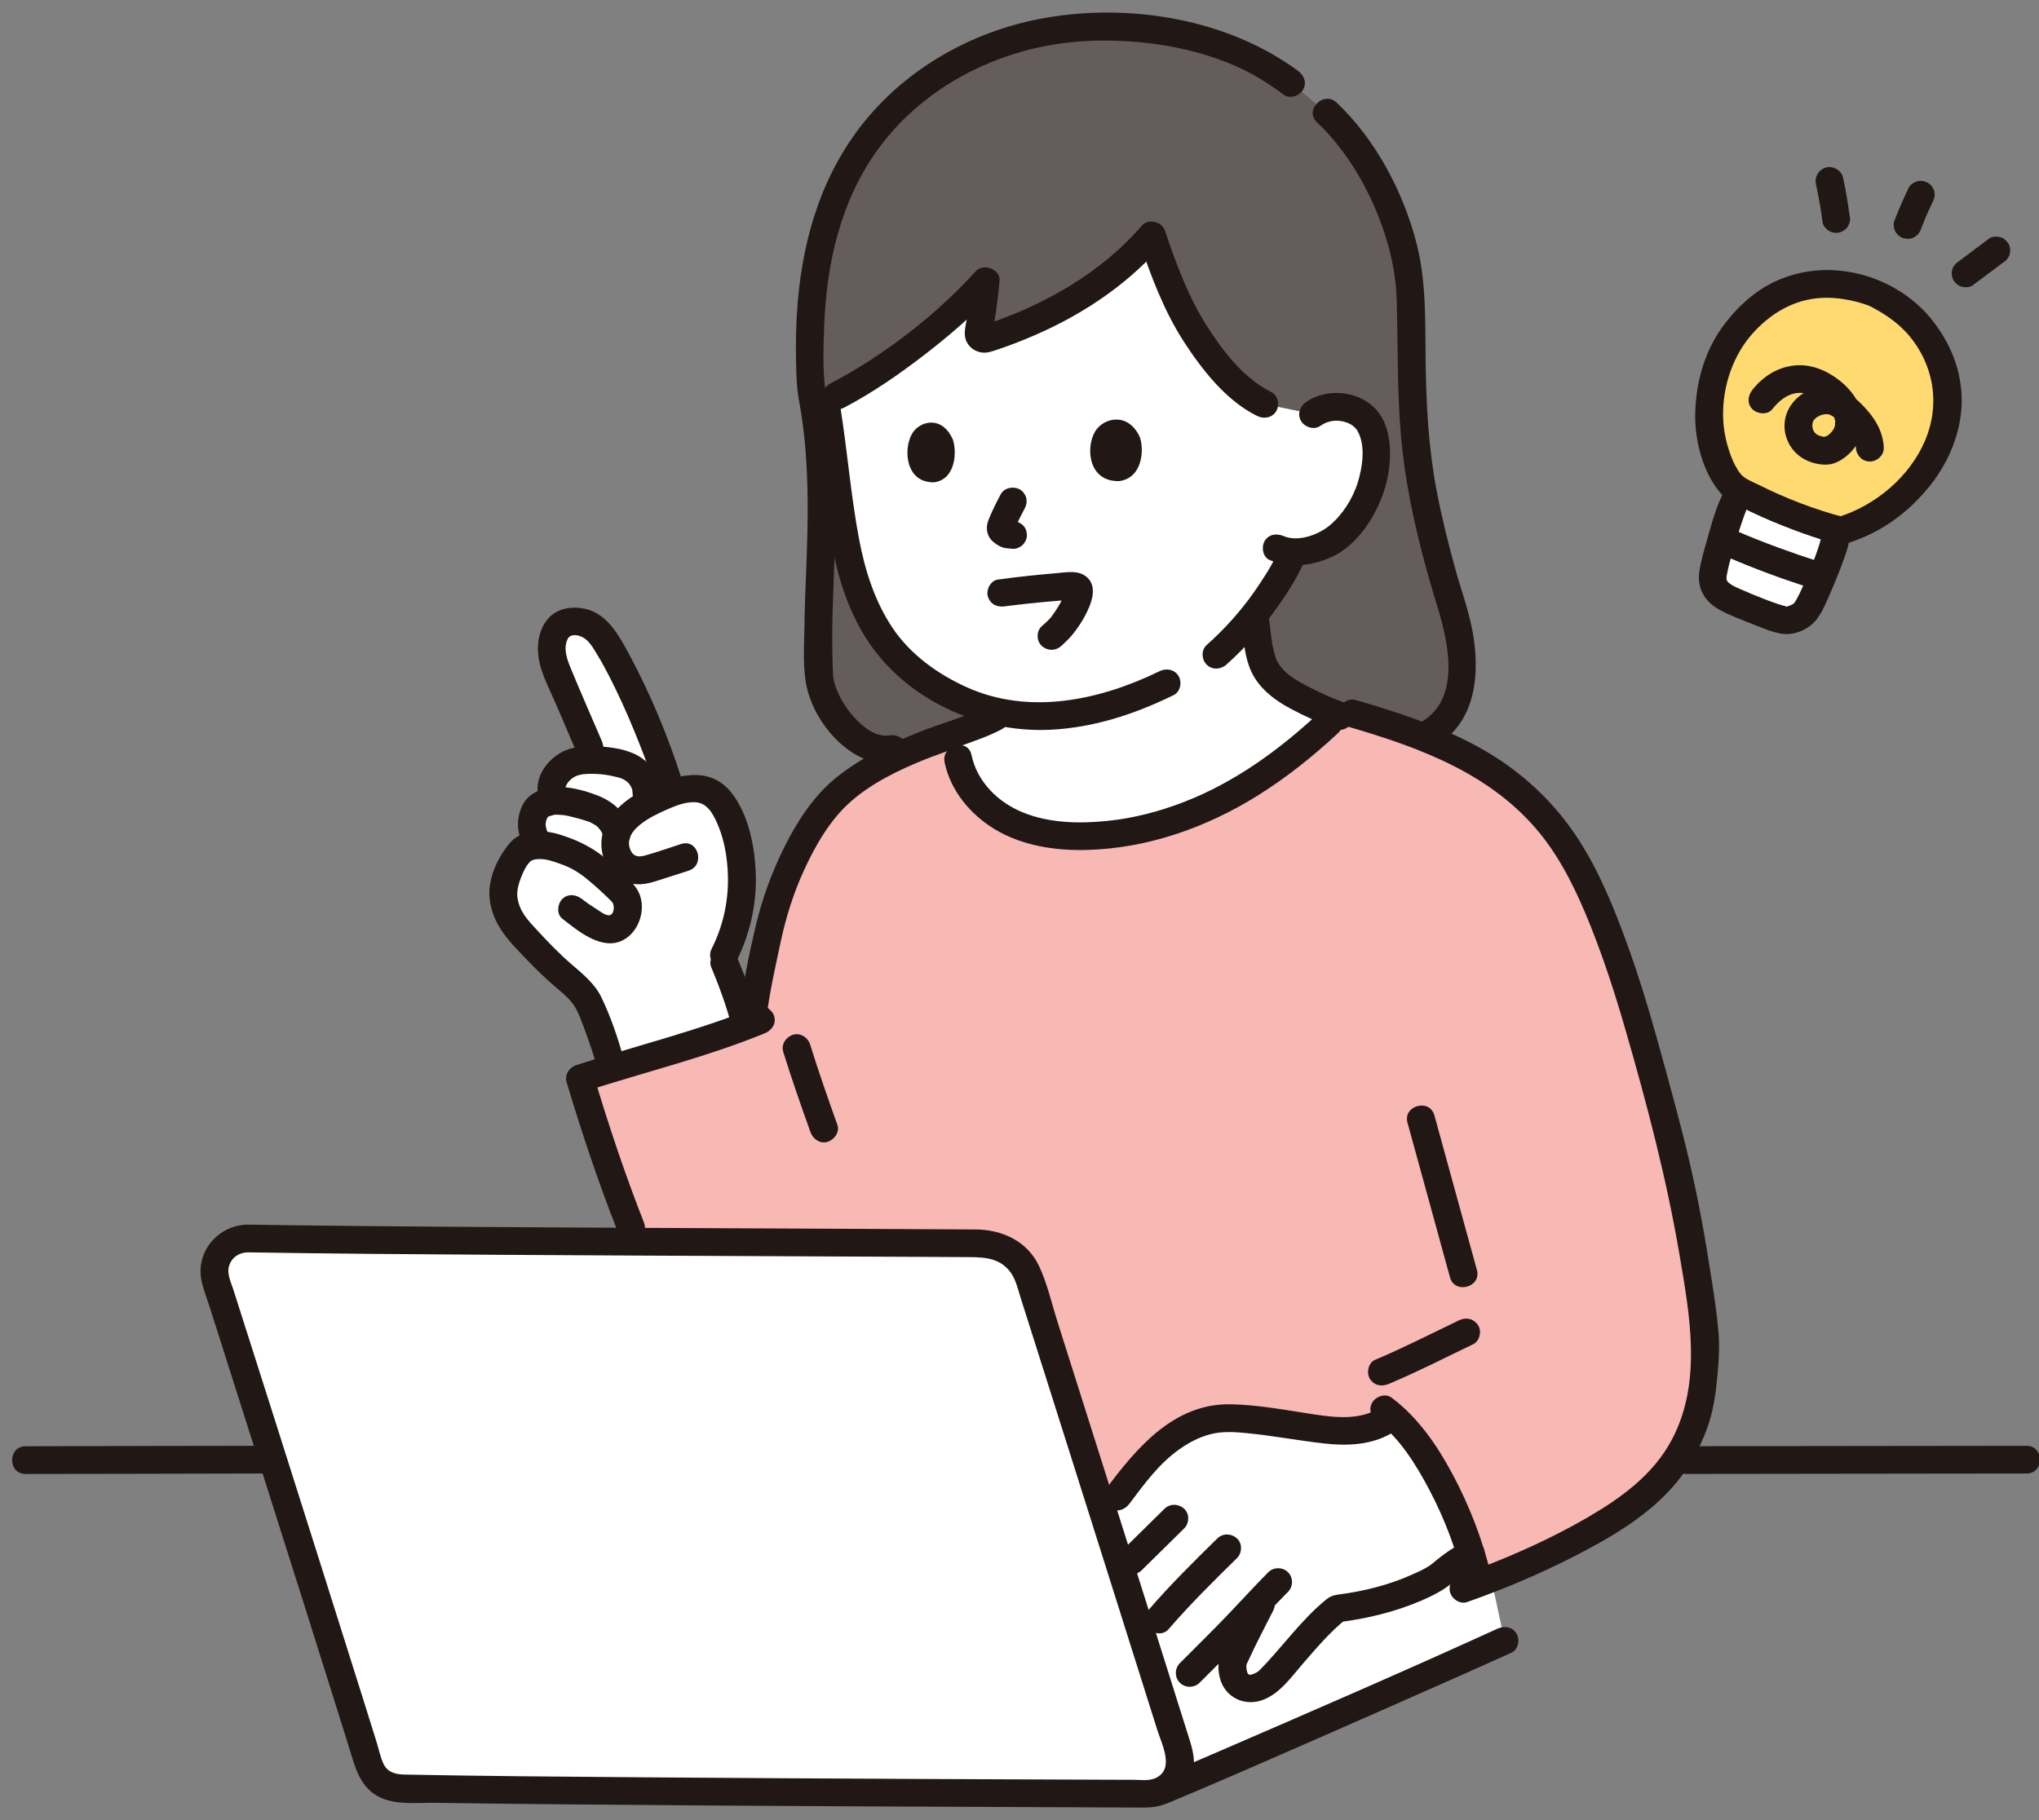 <svg width="168" height="150" xmlns="http://www.w3.org/2000/svg" xmlns:xlink="http://www.w3.org/1999/xlink" xml:space="preserve" overflow="hidden"><rect width="100%" height="100%" fill="#808080" stroke="none"/><defs><clipPath id="clip0"><rect x="409" y="547" width="167" height="148"/></clipPath><clipPath id="clip1"><rect x="409" y="547" width="167" height="148"/></clipPath><clipPath id="clip2"><rect x="409" y="547" width="167" height="148"/></clipPath></defs><g transform="translate(-408 -546)"><g><g clip-path="url(#clip0)"><g clip-path="url(#clip1)"><g clip-path="url(#clip2)"><path d="M115.878 59.511C117.992 58.401 118.65 56.232 118.727 54.548 118.877 51.248 117.902 49.079 117.271 46.803 115.993 42.196 114.923 37.589 114.701 32.454 114.631 30.811 114.602 25.532 114.537 23.546 114.367 17.903 111.384 11.99 107.789 8.342L104.739 5.793C103.271 4.695 101.759 3.768 100.311 3.261 97.379 2.071 94.272 1.265 89.918 1.165 82.45 0.994 76.734 4.061 73.671 6.668 67.616 11.821 64.732 19.078 65.436 31.048 67.179 40.213 65.699 46.531 66.097 54.692 66.206 56.918 69.135 61.283 72.096 60.675L115.877 59.512Z" fill="#645D5C" fill-rule="nonzero" fill-opacity="1" transform="matrix(1.006 0 0 1 409 547.035)"/><path d="M93.339 18.361C90.075 22.206 85.119 25.192 79.77 26.875 79.423 26.984 79.089 26.677 79.156 26.319 79.419 24.903 79.601 23.544 79.73 22.131 76.438 25.786 70.6 30.192 66.601 32.05 67.177 35.457 67.566 38.897 67.997 42.039 68.683 47.049 70.338 51.552 73.937 54.34 76.223 56.11 78.573 57.224 81.119 57.706 80.74 57.923 80.504 58.057 80.504 58.057 79.71 58.511 78.044 59.093 77.078 59.457 77.082 59.467 77.083 59.473 77.083 59.473L77.473 61.492C77.918 63.8 79.692 65.707 81.809 66.728 83.926 67.75 86.348 67.978 88.695 67.842 96.462 67.389 103.092 63.182 108.523 57.867 107.268 57.391 105.841 56.703 104.908 56.175 103.914 55.613 102.982 54.849 102.516 53.806 102.299 53.321 102.154 52.59 102.06 52.067L101.82 50.127C101.82 50.127 101.787 49.927 101.741 49.635 102.388 48.81 102.97 47.968 103.525 47.098 103.525 47.098 104.395 45.672 104.757 44.861 104.757 44.861 104.852 44.682 104.99 44.423 106.205 44.433 107.44 43.969 107.947 43.645 109.693 42.522 110.486 40.965 111.003 39.844 111.738 38.259 112.015 35.617 111.278 34.101 111.031 33.595 110.427 32.713 108.841 32.516 108.113 32.425 107.237 32.566 106.551 33.085L102.553 32.264C99.947 31.015 97.016 27.029 95.897 24.693 95.198 23.234 94.126 20.705 93.386 18.481" fill="#FFFFFF" fill-rule="nonzero" fill-opacity="1" transform="matrix(1.006 0 0 1 409 547.035)"/><path d="M86.074 113.148C89.201 123.081 93.305 136.157 95.54 143.306 95.934 144.565 95.357 145.837 94.315 146.435L94.06 146.582C94.194 146.526 94.329 146.469 94.329 146.469 100.079 144.07 118.698 135.798 122.228 134.176L120.914 128.011C120.914 128.011 91.262 114.972 86.074 113.148Z" fill="#FFFFFF" fill-rule="nonzero" fill-opacity="1" transform="matrix(1.006 0 0 1 409 547.035)"/><path d="M106.869 9.043C109.479 11.522 111.379 14.961 112.46 18.368 113.009 20.097 113.344 21.87 113.399 23.684 113.439 25.006 113.45 26.329 113.468 27.651 113.513 30.937 113.574 34.185 114.039 37.446 114.595 41.355 115.577 45.199 116.733 48.97 117.657 51.985 118.691 56.67 115.301 58.525 114.011 59.231 115.162 61.205 116.454 60.498 119.953 58.583 120.258 54.372 119.583 50.855 119.252 49.129 118.635 47.47 118.174 45.777 117.602 43.675 117.078 41.558 116.671 39.417 116.004 35.906 115.819 32.401 115.769 28.839 115.723 25.545 115.842 22.218 115.018 18.999 113.937 14.778 111.667 10.452 108.485 7.428 107.419 6.415 105.801 8.028 106.87 9.043L106.87 9.043Z" fill="#211715" fill-rule="nonzero" fill-opacity="1" transform="matrix(1.006 0 0 1 409 547.035)"/><path d="M108.475 131.558C106.499 133.147 105.006 135.302 102.959 137.435 102.665 137.742 101.46 138.545 100.531 137.829 99.92 137.358 99.832 136.174 100.053 135.692 101.256 133.062 101.749 132.266 102.642 130.424 101.553 131.572 100.703 132.534 99.413 133.839 98.974 134.282 98.536 134.725 98.098 135.168 96.805 136.475 95.512 137.782 94.22 139.089 92.839 134.681 91.124 129.214 89.416 123.778 90.904 121.87 92.253 119.768 94.09 118.155 95.46 116.95 97.142 116.024 98.96 115.864 99.712 115.798 100.469 115.864 101.22 115.941 102.649 116.087 104.075 116.274 105.494 116.5 108.075 116.911 110.965 117.393 113.03 115.647 115.704 118.014 118.132 122.685 119.473 127.045 118.935 127.314 118.574 127.52 118.086 127.854 117.788 128.059 116.828 128.909 116.51 129.082 113.849 130.528 111.162 131.2 108.635 131.515" fill="#FFFFFF" fill-rule="nonzero" fill-opacity="1" transform="matrix(1.006 0 0 1 409 547.035)"/><path d="M118.078 123.293C116.725 120.203 114.939 117.335 113.026 115.642 110.963 117.393 108.074 116.911 105.494 116.499 104.075 116.273 102.649 116.086 101.22 115.94 100.469 115.864 99.712 115.798 98.96 115.864 97.142 116.023 95.46 116.95 94.09 118.154 92.719 119.359 91.62 120.835 90.532 122.3L50.664 100.07C48.916 95.601 47.857 92.37 46.515 87.842 49.492 86.868 56.86 84.739 60.584 83.32 60.857 80.642 61.625 77.35 61.821 76.394 62.455 73.298 64.015 68.562 67.003 65.095 68.959 62.825 72.925 60.918 76.52 59.678 76.617 59.635 76.771 59.578 76.968 59.511 77.244 60.595 77.473 61.49 77.473 61.49 77.918 63.798 79.692 65.706 81.809 66.728 83.926 67.749 86.348 67.977 88.695 67.841 96.635 67.378 103.386 62.993 108.882 57.511 116.548 59.702 122.623 61.95 126.91 68.139 130.648 73.534 133.255 83.52 134.313 87.433 135.403 91.466 136.538 95.552 137.34 100.222 137.779 102.648 138.596 107.578 138.649 109.402 138.691 110.863 138.441 114.134 138.027 115.456 137.314 117.737 136.183 120.192 133.268 122.532 129.572 125.5 123.855 128.026 120.105 129.44 119.677 127.478 118.972 125.337 118.078 123.293Z" fill="#F8B8B4" fill-rule="nonzero" fill-opacity="1" transform="matrix(1.006 0 0 1 409 547.035)"/><path d="M46.403 61.676C46.457 61.666 46.513 61.657 46.569 61.65 46.944 61.603 47.339 61.59 47.711 61.601L47.305 60.599C46.467 58.63 45.63 56.661 44.795 54.691 44.589 54.205 44.381 53.713 44.274 53.2 44.087 52.311 44.231 51.37 44.716 50.741 45.201 50.113 46.192 50.05 46.963 50.34 47.809 50.658 48.278 51.328 48.806 52.175 50.521 54.924 52.779 60.413 53.752 63.518L54 64.308C55.068 63.922 56.209 63.721 57.172 64.252 57.98 64.698 58.458 65.565 58.803 66.421 60.286 70.098 60.054 74.429 58.175 77.921 58.875 79.558 59.685 81.849 60.059 83.324L60.102 83.498C57.163 84.579 52.45 85.998 49.117 87.024L48.998 86.58C48.799 85.836 47.608 82.106 46.98 81.199 46.439 80.417 45.691 79.833 44.972 79.21 43.426 77.871 42.822 77.085 41.414 75.603 40.791 74.947 40.088 73.32 40.251 72.343 40.457 70.974 40.842 70.162 41.621 69.178 41.939 68.777 42.563 68.632 43.176 68.627L43.099 68.466C42.758 68.062 42.41 67.188 42.614 66.384 42.86 65.414 43.304 65.21 44.108 65.005 44.128 65.001 44.147 64.996 44.168 64.993L44.176 64.068C44.13 63.514 44.402 62.972 44.781 62.565 45.145 62.173 45.631 61.81 46.403 61.674Z" fill="#FFFFFF" fill-rule="nonzero" fill-opacity="1" transform="matrix(1.006 0 0 1 409 547.035)"/><path d="M99.91 58.899C99.91 58.899 99.911 58.899 99.911 58.899 99.932 58.888 99.934 58.886 99.91 58.899Z" fill="#FFFFFF" fill-rule="nonzero" fill-opacity="1" transform="matrix(1.006 0 0 1 409 547.035)"/><path d="M137.115 120.436C140.251 120.435 143.388 120.428 146.524 120.424 151.445 120.418 156.366 120.412 161.287 120.406 162.518 120.405 163.749 120.402 164.98 120.402 166.45 120.402 166.452 118.118 164.98 118.118 161.763 118.118 158.546 118.125 155.33 118.129 150.431 118.135 145.532 118.141 140.634 118.147 139.461 118.148 138.288 118.151 137.115 118.151 135.645 118.151 135.643 120.436 137.115 120.436L137.115 120.436Z" fill="#211715" fill-rule="nonzero" fill-opacity="1" transform="matrix(1.006 0 0 1 409 547.035)"/><path d="M1.103 120.439C6.743 120.437 12.384 120.417 18.024 120.406 18.917 120.404 19.809 120.402 20.702 120.401 22.172 120.401 22.174 118.117 20.702 118.117 14.997 118.118 9.292 118.139 3.588 118.15 2.759 118.152 1.931 118.155 1.103 118.155-0.367 118.156-0.37 120.44 1.103 120.439L1.103 120.439Z" fill="#211715" fill-rule="nonzero" fill-opacity="1" transform="matrix(1.006 0 0 1 409 547.035)"/><path d="M109.475 58.871C115.342 60.589 121.182 62.754 125.14 67.659 126.961 69.915 128.22 72.619 129.284 75.297 130.388 78.074 131.299 80.925 132.125 83.795 133.884 89.909 135.493 96.067 136.556 102.343 137.399 107.313 138.41 112.816 135.981 117.523 134.443 120.504 131.725 122.459 128.887 124.104 126.148 125.69 123.251 127.011 120.299 128.149 119.726 128.37 119.149 128.583 118.569 128.789 117.99 128.994 117.6 129.568 117.772 130.193 117.926 130.756 118.592 131.198 119.176 130.991 122.123 129.946 125.019 128.719 127.802 127.293 130.922 125.695 134.189 123.797 136.409 121.021 137.444 119.726 138.219 118.301 138.794 116.748 139.287 115.416 139.497 114.058 139.636 112.648 139.761 111.38 139.857 110.087 139.758 108.813 139.647 107.392 139.43 105.977 139.216 104.569 138.7 101.172 138.104 97.781 137.314 94.436 136.569 91.28 135.704 88.152 134.844 85.026 134.068 82.206 133.226 79.401 132.23 76.65 131.158 73.691 129.946 70.704 128.227 68.055 126.47 65.348 124.152 63.067 121.435 61.33 118.718 59.593 115.647 58.413 112.578 57.429 111.75 57.164 110.918 56.913 110.083 56.669 108.669 56.255 108.066 58.459 109.476 58.872L109.476 58.872Z" fill="#211715" fill-rule="nonzero" fill-opacity="1" transform="matrix(1.006 0 0 1 409 547.035)"/><path d="M112.768 113.009C115.113 112.015 117.366 110.857 119.656 109.747 120.195 109.486 120.382 108.675 120.065 108.185 119.709 107.632 119.079 107.495 118.503 107.775 116.213 108.884 113.959 110.043 111.615 111.037 111.063 111.271 110.901 112.127 111.205 112.6 111.576 113.174 112.177 113.26 112.768 113.009L112.768 113.009Z" fill="#211715" fill-rule="nonzero" fill-opacity="1" transform="matrix(1.006 0 0 1 409 547.035)"/><path d="M114.283 91.491C115.444 95.74 116.604 99.989 117.765 104.238 118.152 105.654 120.357 105.053 119.968 103.63 118.808 99.381 117.647 95.133 116.486 90.884 116.099 89.467 113.895 90.068 114.283 91.491L114.283 91.491Z" fill="#211715" fill-rule="nonzero" fill-opacity="1" transform="matrix(1.006 0 0 1 409 547.035)"/><path d="M112.014 114.991C110.392 116.027 108.378 115.796 106.564 115.519 104.32 115.176 102.026 114.728 99.751 114.696 95.112 114.632 92.067 118.331 89.546 121.724 89.177 122.219 89.465 122.999 89.956 123.287 90.538 123.627 91.149 123.374 91.518 122.877 92.709 121.275 93.943 119.578 95.588 118.41 96.361 117.861 97.197 117.413 98.115 117.169 99.1 116.907 100.103 116.972 101.107 117.071 103.226 117.281 105.315 117.679 107.429 117.922 109.394 118.148 111.454 118.057 113.167 116.963 114.402 116.175 113.258 114.196 112.014 114.991L112.014 114.991Z" fill="#211715" fill-rule="nonzero" fill-opacity="1" transform="matrix(1.006 0 0 1 409 547.035)"/><path d="M94.379 123.307C93.215 124.461 92.051 125.615 90.886 126.769 90.461 127.19 90.433 127.968 90.886 128.384 91.344 128.804 92.048 128.834 92.501 128.384 93.666 127.23 94.83 126.076 95.995 124.922 96.419 124.5 96.448 123.722 95.995 123.307 95.537 122.886 94.833 122.857 94.379 123.307L94.379 123.307Z" fill="#211715" fill-rule="nonzero" fill-opacity="1" transform="matrix(1.006 0 0 1 409 547.035)"/><path d="M94.703 133.244C96.465 131.186 98.393 129.272 100.32 127.368 100.745 126.947 100.772 126.168 100.32 125.753 99.862 125.332 99.159 125.304 98.705 125.753 96.778 127.657 94.85 129.57 93.087 131.629 92.699 132.083 92.609 132.805 93.087 133.244 93.514 133.636 94.287 133.729 94.703 133.244L94.703 133.244Z" fill="#211715" fill-rule="nonzero" fill-opacity="1" transform="matrix(1.006 0 0 1 409 547.035)"/><path d="M97.254 137.645C98.551 136.333 99.865 135.036 101.138 133.701 102.262 132.521 103.352 131.31 104.497 130.15 104.931 129.711 104.936 128.973 104.497 128.535 104.062 128.1 103.317 128.095 102.882 128.535 101.737 129.695 100.647 130.906 99.523 132.086 98.25 133.421 96.936 134.719 95.638 136.03 95.204 136.468 95.201 137.207 95.638 137.645 96.076 138.083 96.819 138.084 97.254 137.645L97.254 137.645Z" fill="#211715" fill-rule="nonzero" fill-opacity="1" transform="matrix(1.006 0 0 1 409 547.035)"/><path d="M108.635 132.657C110.98 132.357 113.238 131.815 115.414 130.877 116.339 130.479 117.173 130.047 117.955 129.415 118.112 129.288 118.267 129.159 118.423 129.031 118.5 128.968 118.576 128.906 118.653 128.844 118.8 128.727 118.525 128.935 118.635 128.859 119.09 128.545 119.565 128.275 120.058 128.025 120.608 127.747 120.765 126.972 120.467 126.463 120.14 125.903 119.457 125.773 118.905 126.053 118.107 126.456 117.396 126.933 116.707 127.499 116.427 127.728 116.241 127.897 116.027 128.036 115.595 128.316 115.1 128.529 114.632 128.741 112.748 129.593 110.682 130.11 108.634 130.371 108.023 130.449 107.492 130.84 107.492 131.513 107.492 132.07 108.018 132.734 108.634 132.656L108.634 132.656Z" fill="#211715" fill-rule="nonzero" fill-opacity="1" transform="matrix(1.006 0 0 1 409 547.035)"/><path d="M111.806 116.108C113.647 117.481 114.986 119.682 116.052 121.707 117.318 124.112 118.279 126.68 118.909 129.324 119.25 130.753 121.452 130.148 121.112 128.716 120.423 125.826 119.336 123.006 117.936 120.387 116.679 118.035 115.117 115.746 112.96 114.136 112.465 113.767 111.684 114.055 111.397 114.546 111.056 115.129 111.311 115.738 111.806 116.108L111.806 116.108Z" fill="#211715" fill-rule="nonzero" fill-opacity="1" transform="matrix(1.006 0 0 1 409 547.035)"/><path d="M101.314 130.542C100.847 131.474 100.362 132.397 99.905 133.334 99.575 134.013 99.185 134.705 98.938 135.419 98.738 135.999 98.769 136.688 98.922 137.274 99.339 138.87 100.971 139.643 102.49 139.039 103.863 138.494 104.767 137.17 105.701 136.085 106.825 134.779 107.941 133.456 109.282 132.365 109.761 131.976 109.687 131.155 109.282 130.75 108.809 130.277 108.147 130.36 107.667 130.75 105.562 132.461 104.027 134.727 102.132 136.646 102.103 136.676 101.94 136.801 102.068 136.709 102.205 136.609 101.919 136.796 101.887 136.814 101.833 136.845 101.616 136.943 101.783 136.878 101.715 136.904 101.444 136.982 101.505 136.971 101.352 136.998 101.361 137.005 101.215 136.919 101.326 136.984 101.152 136.81 101.254 136.964 101.216 136.908 101.184 136.848 101.153 136.788 101.207 136.893 101.175 136.86 101.154 136.769 101.13 136.666 101.099 136.565 101.081 136.461 101.118 136.677 101.089 136.379 101.085 136.307 101.083 136.259 101.095 136.21 101.091 136.163 101.093 136.188 101.034 136.352 101.078 136.247 101.093 136.212 101.093 136.166 101.105 136.13 101.162 135.962 101.054 136.232 101.141 136.045 101.394 135.508 101.643 134.968 101.903 134.434 102.352 133.515 102.829 132.609 103.286 131.695 103.562 131.144 103.433 130.458 102.877 130.132 102.37 129.836 101.591 129.989 101.314 130.542L101.314 130.542Z" fill="#211715" fill-rule="nonzero" fill-opacity="1" transform="matrix(1.006 0 0 1 409 547.035)"/><path d="M99.448 53.738C101.026 52.326 102.41 50.729 103.627 48.997 104.415 47.875 105.173 46.688 105.742 45.438 105.998 44.877 105.903 44.209 105.333 43.875 104.842 43.588 104.027 43.721 103.77 44.285 103.219 45.496 102.489 46.645 101.73 47.736 100.625 49.324 99.317 50.795 97.833 52.123 97.373 52.535 97.413 53.319 97.833 53.739 98.29 54.195 98.987 54.151 99.448 53.739L99.448 53.739Z" fill="#211715" fill-rule="nonzero" fill-opacity="1" transform="matrix(1.006 0 0 1 409 547.035)"/><path d="M93.975 54.279C89.101 56.676 83.287 57.94 78.141 55.582 75.784 54.502 73.581 52.91 72.125 50.738 70.66 48.552 69.863 46.014 69.376 43.448 68.695 39.854 68.414 36.181 67.842 32.569 67.745 31.959 66.984 31.621 66.437 31.771 65.787 31.95 65.542 32.564 65.639 33.176 66.182 36.603 66.488 40.07 67.072 43.489 67.556 46.318 68.415 49.163 69.965 51.602 73.124 56.577 79.167 59.371 84.982 59.107 88.564 58.944 91.931 57.824 95.129 56.252 95.682 55.979 95.834 55.194 95.539 54.689 95.208 54.124 94.532 54.006 93.976 54.279L93.976 54.279Z" fill="#211715" fill-rule="nonzero" fill-opacity="1" transform="matrix(1.006 0 0 1 409 547.035)"/><path d="M107.127 34.071C107.768 33.619 108.507 33.517 109.251 33.768 109.561 33.872 109.74 33.986 109.93 34.157 109.966 34.189 110.174 34.429 110.03 34.244 110.102 34.337 110.166 34.44 110.222 34.544 110.86 35.722 110.595 37.5 110.204 38.747 109.79 40.068 108.976 41.37 107.912 42.263 107.013 43.017 105.356 43.664 104.143 43.146 103.577 42.905 102.919 42.977 102.581 43.556 102.3 44.036 102.42 44.875 102.99 45.119 104.654 45.828 106.496 45.599 108.111 44.849 109.584 44.165 110.756 42.759 111.522 41.36 112.306 39.93 112.769 38.407 112.844 36.772 112.911 35.307 112.654 33.667 111.585 32.581 110.166 31.14 107.615 30.942 105.974 32.098 105.471 32.453 105.234 33.097 105.564 33.661 105.856 34.159 106.62 34.428 107.127 34.071L107.127 34.071Z" fill="#211715" fill-rule="nonzero" fill-opacity="1" transform="matrix(1.006 0 0 1 409 547.035)"/><path d="M92.359 34.985C92.715 35.986 92.612 38.33 90.698 38.611 88.155 38.705 87.899 35.887 88.698 34.523 89.352 33.407 91.392 32.867 92.359 34.985Z" fill="#211715" fill-rule="nonzero" fill-opacity="1" transform="matrix(1.006 0 0 1 409 547.035)"/><path d="M77.05 35.199C77.38 36.172 77.294 38.445 75.539 38.71 73.207 38.792 72.961 36.058 73.689 34.738 74.285 33.657 76.155 33.141 77.051 35.199Z" fill="#211715" fill-rule="nonzero" fill-opacity="1" transform="matrix(1.006 0 0 1 409 547.035)"/><path d="M80.963 39.707C80.614 40.362 80.284 41.031 80.004 41.719L80.119 41.447C79.967 41.782 79.834 42.103 79.833 42.479 79.832 42.936 80.032 43.362 80.386 43.647 80.659 43.866 80.954 44.059 81.305 44.125 81.528 44.167 81.747 44.172 81.97 44.194 82.244 44.221 82.59 44.047 82.778 43.859 82.975 43.661 83.125 43.336 83.112 43.052 83.099 42.756 83.002 42.45 82.778 42.244 82.542 42.028 82.287 41.941 81.97 41.91 81.86 41.899 81.749 41.901 81.64 41.887L81.943 41.928C81.864 41.915 81.79 41.895 81.716 41.865L81.988 41.98C81.91 41.946 81.84 41.903 81.77 41.853L82.001 42.032C81.951 41.992 81.902 41.952 81.858 41.906L82.037 42.137C82.014 42.107 81.998 42.08 81.984 42.045L82.099 42.317C82.091 42.295 82.085 42.272 82.082 42.249L82.123 42.553C82.117 42.502 82.118 42.454 82.124 42.404L82.083 42.707C82.1 42.6 82.134 42.499 82.175 42.399L82.06 42.672C82.121 42.53 82.181 42.388 82.24 42.245L82.125 42.518C82.366 41.953 82.647 41.402 82.935 40.86 83.078 40.592 83.132 40.277 83.051 39.98 82.978 39.715 82.773 39.428 82.526 39.297 81.996 39.018 81.263 39.144 80.963 39.707Z" fill="#211715" fill-rule="nonzero" fill-opacity="1" transform="matrix(1.006 0 0 1 409 547.035)"/><path d="M85.937 52.19C86.329 51.83 86.683 51.486 87.005 51.059 87.3 50.666 87.577 50.258 87.812 49.826 88.371 48.795 89.087 47.132 87.769 46.348 87.124 45.964 86.236 46.146 85.521 46.203 84.766 46.265 84.011 46.338 83.257 46.419 82.408 46.51 81.561 46.611 80.716 46.732 80.122 46.817 79.745 47.602 79.918 48.137 80.128 48.787 80.687 49.026 81.323 48.934 81.407 48.922 81.493 48.912 81.577 48.899 81.23 48.953 81.471 48.913 81.553 48.903 81.732 48.879 81.912 48.857 82.092 48.836 82.495 48.787 82.898 48.742 83.301 48.698 84.121 48.611 84.941 48.531 85.763 48.469 86.089 48.443 86.416 48.42 86.743 48.406 86.752 48.406 86.907 48.392 86.911 48.4 86.678 48.392 86.49 48.275 86.348 48.049 86.273 47.904 86.244 47.753 86.262 47.597 86.22 47.649 86.188 47.865 86.167 47.93 86.143 48.004 86.118 48.077 86.091 48.149 86.04 48.277 86.035 48.294 86.073 48.2 85.854 48.703 85.558 49.174 85.242 49.62 85.173 49.716 85.106 49.814 85.032 49.906 85.157 49.751 84.938 50.002 84.91 50.031 84.724 50.222 84.519 50.395 84.322 50.575 83.881 50.98 83.881 51.785 84.322 52.19 84.794 52.623 85.467 52.622 85.937 52.19L85.937 52.19Z" fill="#211715" fill-rule="nonzero" fill-opacity="1" transform="matrix(1.006 0 0 1 409 547.035)"/><path d="M94.633 147.571C98.359 146.015 102.053 144.381 105.749 142.755 110.016 140.878 114.278 138.99 118.533 137.087 119.959 136.449 121.385 135.814 122.804 135.163 123.365 134.905 123.503 134.095 123.214 133.6 122.877 133.024 122.214 132.932 121.651 133.19 114.204 136.61 106.686 139.887 99.172 143.157 98.166 143.595 97.159 144.032 96.151 144.465 95.729 144.646 95.307 144.827 94.885 145.006 94.791 145.046 94.239 145.28 94.523 145.16 94.357 145.23 94.191 145.299 94.025 145.369 93.457 145.606 93.049 146.125 93.228 146.773 93.375 147.31 94.06 147.81 94.632 147.571L94.632 147.571Z" fill="#211715" fill-rule="nonzero" fill-opacity="1" transform="matrix(1.006 0 0 1 409 547.035)"/><path d="M19.297 101.032C33.949 101.276 67.395 101.351 79.338 101.431 81.154 101.444 82.754 102.622 83.301 104.353 86.143 113.341 92.533 133.687 95.54 143.306 96.082 145.038 94.786 146.795 92.971 146.788 80.03 146.743 45.163 146.617 31.758 146.346 30.602 146.322 29.595 145.564 29.253 144.46 26.61 135.912 19.821 114.369 16.694 104.528 16.137 102.779 17.461 101.002 19.297 101.032Z" fill="#FFFFFF" fill-rule="nonzero" fill-opacity="1" transform="matrix(1.006 0 0 1 409 547.035)"/><path d="M19.297 102.174C26.14 102.287 32.984 102.331 39.828 102.376 47.822 102.427 55.817 102.463 63.811 102.498 67.174 102.513 70.537 102.527 73.9 102.543 75.213 102.55 76.527 102.557 77.84 102.564 79.3 102.573 80.801 102.485 81.766 103.812 82.214 104.427 82.374 105.211 82.6 105.926 82.825 106.637 83.049 107.347 83.273 108.057 83.808 109.754 84.343 111.45 84.876 113.146 86.117 117.087 87.357 121.029 88.595 124.972 89.815 128.857 91.034 132.741 92.252 136.627 92.766 138.265 93.279 139.904 93.792 141.542 94.161 142.722 95.245 144.77 93.638 145.505 93.096 145.753 92.4 145.645 91.816 145.643 91.185 145.64 90.555 145.638 89.924 145.636 88.469 145.631 87.015 145.626 85.56 145.62 82.082 145.607 78.604 145.592 75.126 145.576 67.213 145.54 59.3 145.497 51.388 145.435 44.968 145.385 38.547 145.337 32.129 145.212 31.413 145.198 30.735 145.028 30.408 144.313 30.15 143.751 30.022 143.084 29.838 142.494 29.38 141.018 28.919 139.542 28.458 138.066 27.306 134.381 26.149 130.697 24.991 127.013 22.715 119.774 20.433 112.536 18.137 105.303 17.937 104.672 17.564 103.942 17.769 103.285 17.985 102.592 18.584 102.184 19.297 102.174 20.765 102.155 20.77 99.871 19.297 99.89 16.877 99.921 15.016 102.109 15.511 104.514 15.665 105.257 15.96 105.99 16.189 106.713 16.438 107.499 16.688 108.285 16.936 109.072 18.128 112.832 19.315 116.594 20.501 120.357 22.851 127.81 25.199 135.264 27.519 142.726 28.044 144.414 28.399 146.278 30.166 147.109 31.502 147.738 33.279 147.518 34.73 147.541 37.988 147.591 41.246 147.627 44.504 147.659 52.551 147.737 60.599 147.786 68.647 147.828 75.775 147.865 82.903 147.895 90.031 147.92 90.674 147.923 91.317 147.925 91.96 147.927 92.78 147.93 93.599 147.971 94.377 147.66 95.471 147.223 96.308 146.318 96.651 145.187 96.962 144.165 96.706 143.21 96.4 142.231 95.3 138.714 94.198 135.199 93.095 131.684 90.613 123.774 88.129 115.864 85.636 107.958 85.153 106.428 84.788 104.759 84.106 103.305 83.139 101.245 81.086 100.301 78.904 100.286 76.059 100.268 73.214 100.255 70.369 100.243 62.471 100.207 54.572 100.175 46.673 100.132 38.968 100.09 31.262 100.045 23.558 99.95 22.138 99.933 20.718 99.914 19.298 99.89 17.827 99.866 17.827 102.15 19.298 102.174Z" fill="#211715" fill-rule="nonzero" fill-opacity="1" transform="matrix(1.006 0 0 1 409 547.035)"/><path d="M92.284 18.784C93.234 21.616 94.323 24.566 95.945 27.09 97.448 29.43 99.428 31.988 101.976 33.249 102.529 33.522 103.213 33.397 103.539 32.839 103.834 32.334 103.684 31.551 103.129 31.276 100.874 30.16 99.147 27.882 97.831 25.802 96.356 23.471 95.36 20.78 94.487 18.177 94.022 16.79 91.816 17.385 92.284 18.784L92.284 18.784Z" fill="#211715" fill-rule="nonzero" fill-opacity="1" transform="matrix(1.006 0 0 1 409 547.035)"/><path d="M92.531 17.554C90.856 19.509 88.866 21.144 86.677 22.494 85.53 23.201 84.337 23.831 83.111 24.389 82.535 24.651 81.95 24.894 81.357 25.118 80.712 25.363 80.004 25.692 79.319 25.796L79.927 25.796C80.152 26.463 80.282 26.627 80.317 26.289 80.331 26.215 80.343 26.141 80.356 26.067 80.388 25.883 80.418 25.699 80.448 25.515 80.506 25.15 80.559 24.785 80.609 24.419 80.713 23.658 80.801 22.896 80.872 22.132 80.964 21.147 79.558 20.622 78.922 21.324 75.576 25.016 71.403 28.251 66.999 30.581 65.699 31.269 66.852 33.242 68.152 32.554 70.475 31.325 72.642 29.815 74.717 28.208 76.791 26.601 78.778 24.88 80.537 22.939L78.588 22.132C78.487 23.209 78.354 24.282 78.172 25.349 78.067 25.972 77.882 26.589 78.201 27.182 78.434 27.616 78.844 27.901 79.319 28 79.844 28.109 80.345 27.895 80.834 27.728 81.339 27.556 81.84 27.372 82.337 27.177 83.263 26.814 84.177 26.417 85.072 25.982 88.478 24.321 91.671 22.059 94.146 19.17 94.547 18.701 94.605 18.014 94.146 17.555 93.735 17.144 92.934 17.084 92.531 17.555Z" fill="#211715" fill-rule="nonzero" fill-opacity="1" transform="matrix(1.006 0 0 1 409 547.035)"/><path d="M109.064 56.854C108.017 56.469 107.002 56.002 105.971 55.455 105.017 54.949 104.185 54.432 103.698 53.608 103.626 53.486 103.555 53.361 103.502 53.23 103.583 53.428 103.459 53.073 103.458 53.071 103.371 52.791 103.306 52.504 103.247 52.217 103.234 52.158 103.15 51.931 103.18 51.87 103.147 51.938 103.213 52.153 103.194 52.007 103.18 51.906 103.169 51.804 103.156 51.704L102.961 50.127C102.886 49.515 102.491 48.984 101.819 48.984 101.261 48.984 100.601 49.51 100.677 50.127 100.872 51.705 100.916 53.487 101.789 54.864 102.495 55.979 103.569 56.758 104.715 57.373 105.919 58.019 107.175 58.586 108.457 59.057 109.036 59.27 109.708 58.819 109.862 58.259 110.037 57.622 109.645 57.068 109.064 56.855Z" fill="#211715" fill-rule="nonzero" fill-opacity="1" transform="matrix(1.006 0 0 1 409 547.035)"/><path d="M76.372 61.795C76.854 64.118 78.46 66.067 80.457 67.29 82.715 68.674 85.464 69.085 88.073 69.01 93.037 68.868 97.832 67.153 102.014 64.528 104.375 63.045 106.561 61.286 108.593 59.382 109.668 58.374 108.05 56.762 106.978 57.767 103.785 60.76 100.152 63.417 96.055 65.026 94.014 65.828 91.859 66.403 89.674 66.621 87.372 66.851 84.947 66.808 82.776 65.917 80.729 65.076 79.033 63.392 78.575 61.187 78.276 59.748 76.074 60.357 76.372 61.794L76.372 61.794Z" fill="#211715" fill-rule="nonzero" fill-opacity="1" transform="matrix(1.006 0 0 1 409 547.035)"/><path d="M139.476 47.427C139.258 47.053 139.224 46.716 139.3 46.265 139.6 44.495 140.857 40.629 141.272 39.915 141.272 39.915 141.406 39.716 141.588 39.443 144.049 40.807 147.36 42.02 149.304 42.573 149.292 42.901 149.286 43.145 149.286 43.145 149.481 43.608 147.962 47.344 147.177 48.869 147.014 49.185 146.737 49.535 146.647 49.598 146.383 49.784 145.628 50.165 145.145 50.075 144.225 49.904 141.959 48.947 140.823 48.439 140.391 48.245 139.761 47.883 139.512 47.486 139.499 47.466 139.487 47.446 139.476 47.427Z" fill="#FFFFFF" fill-rule="nonzero" fill-opacity="1" transform="matrix(1.006 0 0 1 409 547.035)"/><path d="M156.025 25.646C156.229 25.875 156.43 26.122 156.625 26.388 157.1 27.038 158.288 28.706 158.5 31.189 158.684 33.358 158.02 34.996 157.685 35.789 156.905 37.637 155.792 38.781 155.083 39.495 153.876 40.712 152.743 41.384 152.369 41.597 151.377 42.163 150.466 42.498 149.778 42.701 147.814 42.196 143.738 40.738 141.043 39.129 139.598 37.78 138.902 34.572 138.997 32.835 139.066 31.577 139.224 30.281 139.662 29.1 140.347 27.255 141.361 26.046 141.845 25.524 142.525 24.79 144.051 23.186 146.556 22.592 148.337 22.169 149.866 22.434 150.581 22.565 150.962 22.635 151.693 22.773 152.561 23.131 152.908 23.274 154.535 23.97 156.027 25.646Z" fill="#FFDA71" fill-rule="nonzero" fill-opacity="1" transform="matrix(1.006 0 0 1 409 547.035)"/><path d="M155.217 26.454C157.389 28.94 157.957 32.257 156.657 35.309 155.384 38.297 152.556 40.669 149.474 41.6L150.081 41.6C147.65 40.965 145.252 40.035 143.011 38.903 142.536 38.663 141.914 38.446 141.571 38.027 141.275 37.666 141.013 37.148 140.829 36.68 140.411 35.621 140.156 34.462 140.132 33.331 140.075 30.752 140.97 28.162 142.652 26.331 144.277 24.563 146.335 23.447 148.791 23.507 149.399 23.522 149.811 23.577 150.379 23.685 150.674 23.741 150.968 23.807 151.258 23.888 151.452 23.942 151.644 24.003 151.834 24.07 151.976 24.12 152.117 24.174 152.256 24.232 152.051 24.145 152.007 24.126 152.125 24.177 153.308 24.79 154.309 25.455 155.218 26.454 156.209 27.544 157.821 25.925 156.833 24.839 153.745 21.444 148.579 20.177 144.362 22.174 142.731 22.945 141.354 24.217 140.27 25.645 138.658 27.767 137.931 30.308 137.849 32.954 137.786 34.984 138.344 37.396 139.519 39.075 139.868 39.575 140.227 39.982 140.76 40.288 141.281 40.586 141.814 40.861 142.354 41.122 143.508 41.679 144.694 42.175 145.891 42.629 146.881 43.004 147.883 43.353 148.9 43.647 149.415 43.795 149.834 43.887 150.368 43.715 151.05 43.496 151.72 43.218 152.361 42.898 154.207 41.974 155.843 40.559 157.115 38.94 158.725 36.89 159.763 34.265 159.668 31.631 159.576 29.069 158.5 26.748 156.833 24.839 155.865 23.73 154.255 25.351 155.218 26.454Z" fill="#211715" fill-rule="nonzero" fill-opacity="1" transform="matrix(1.006 0 0 1 409 547.035)"/><path d="M140.342 44.81C142.633 45.81 144.983 46.691 147.368 47.439 147.938 47.618 148.639 47.228 148.773 46.641 148.914 46.02 148.586 45.428 147.975 45.236 146.864 44.888 145.764 44.505 144.672 44.101 144.091 43.886 143.512 43.664 142.936 43.435 142.657 43.324 142.38 43.212 142.103 43.097 142.036 43.069 141.969 43.042 141.902 43.013 142.009 43.058 142.001 43.055 141.879 43.003 141.751 42.948 141.624 42.893 141.496 42.838 140.95 42.6 140.244 42.659 139.933 43.248 139.672 43.742 139.758 44.556 140.343 44.81L140.343 44.81Z" fill="#211715" fill-rule="nonzero" fill-opacity="1" transform="matrix(1.006 0 0 1 409 547.035)"/><path d="M140.286 39.338C139.555 40.643 139.166 42.238 138.757 43.666 138.541 44.421 138.328 45.185 138.199 45.961 137.959 47.412 138.591 48.528 139.861 49.232 140.691 49.692 141.615 50.026 142.494 50.379 143.25 50.682 144.036 51.027 144.842 51.177 145.943 51.381 147.17 50.846 147.828 49.961 148.296 49.334 148.592 48.571 148.902 47.858 149.308 46.92 149.699 45.974 150.032 45.007 150.25 44.374 150.606 43.516 150.388 42.841 149.938 41.448 147.731 42.044 148.185 43.448 148.198 43.489 148.162 43.079 148.156 43.35 148.16 43.177 148.189 43.161 148.134 43.392 148.072 43.662 147.986 43.928 147.899 44.191 147.674 44.872 147.412 45.542 147.139 46.205 146.93 46.715 146.645 47.367 146.357 47.959 146.22 48.241 146.045 48.556 145.889 48.746 145.934 48.692 146.113 48.627 145.917 48.709 145.846 48.738 145.78 48.786 145.71 48.819 145.406 48.961 145.579 48.874 145.609 48.863 145.599 48.866 145.291 48.991 145.385 48.943 145.265 49.004 145.225 48.934 145.372 48.958 145.316 48.949 145.255 48.933 145.2 48.917 145.047 48.873 144.895 48.831 144.743 48.782 144.347 48.655 143.956 48.51 143.568 48.359 142.843 48.079 142.237 47.826 141.544 47.516 141.226 47.374 140.857 47.227 140.597 46.992 140.393 46.809 140.385 46.69 140.433 46.387 140.544 45.695 140.749 45.008 140.941 44.336 141.177 43.504 141.436 42.679 141.718 41.861 141.827 41.547 141.939 41.233 142.06 40.923 142.086 40.855 142.114 40.789 142.139 40.722 142.102 40.82 142.056 40.902 142.126 40.757 142.169 40.667 142.208 40.577 142.257 40.49 142.976 39.206 141.004 38.053 140.285 39.337L140.285 39.337Z" fill="#211715" fill-rule="nonzero" fill-opacity="1" transform="matrix(1.006 0 0 1 409 547.035)"/><path d="M161.927 18.619C161.094 19.254 160.258 19.884 159.418 20.51 159.171 20.694 158.979 20.883 158.894 21.192 158.818 21.465 158.852 21.829 159.009 22.072 159.166 22.316 159.4 22.531 159.691 22.597 159.971 22.661 160.33 22.662 160.571 22.482 161.411 21.856 162.247 21.226 163.08 20.591 163.213 20.519 163.32 20.421 163.4 20.297 163.501 20.186 163.569 20.057 163.605 19.908 163.68 19.635 163.646 19.271 163.49 19.028 163.333 18.785 163.098 18.57 162.807 18.503 162.529 18.44 162.165 18.437 161.927 18.619L161.927 18.619Z" fill="#211715" fill-rule="nonzero" fill-opacity="1" transform="matrix(1.006 0 0 1 409 547.035)"/><path d="M156.347 17.809C156.483 17.453 156.625 17.099 156.773 16.748L156.657 17.021C156.862 16.538 157.078 16.061 157.305 15.589 157.44 15.309 157.505 15.018 157.42 14.709 157.347 14.444 157.142 14.157 156.895 14.027 156.63 13.887 156.309 13.816 156.015 13.911 155.745 13.999 155.461 14.171 155.333 14.436 154.898 15.34 154.502 16.265 154.144 17.202 154.045 17.463 154.123 17.85 154.259 18.082 154.398 18.319 154.67 18.545 154.942 18.607 155.234 18.673 155.562 18.659 155.822 18.492L156.053 18.313C156.194 18.171 156.292 18.003 156.347 17.809Z" fill="#211715" fill-rule="nonzero" fill-opacity="1" transform="matrix(1.006 0 0 1 409 547.035)"/><path d="M150.488 16.709C150.345 15.658 150.177 14.608 149.945 13.572 149.814 12.989 149.108 12.591 148.54 12.775 147.928 12.973 147.603 13.554 147.743 14.18 147.975 15.215 148.143 16.265 148.285 17.316 148.321 17.578 148.594 17.872 148.81 17.999 149.055 18.142 149.416 18.203 149.69 18.114 149.967 18.024 150.233 17.853 150.373 17.589L150.488 17.316C150.542 17.114 150.542 16.911 150.488 16.709Z" fill="#211715" fill-rule="nonzero" fill-opacity="1" transform="matrix(1.006 0 0 1 409 547.035)"/><path d="M153.293 35.858C153.24 34.681 152.725 33.691 151.967 32.812 151.252 31.982 150.28 31.061 149.168 30.87 146.814 30.466 144.541 32.616 145.312 35.016 145.653 36.078 146.494 36.837 147.568 37.124 148.093 37.264 148.68 37.325 149.204 37.15 149.769 36.96 150.295 36.559 150.686 36.116 151.469 35.225 151.79 34.043 151.477 32.889 151.201 31.873 150.499 30.985 149.687 30.338 148.619 29.487 147.317 28.934 145.928 29.089 144.563 29.241 143.38 30.011 142.54 31.08 142.159 31.565 142.067 32.222 142.54 32.695 142.936 33.091 143.772 33.183 144.155 32.695 144.977 31.649 146.055 30.976 147.39 31.557 148.007 31.826 148.516 32.235 148.921 32.784 148.89 32.742 149.075 33.035 149.103 33.084 149.144 33.157 149.185 33.232 149.219 33.308 149.207 33.282 149.177 33.2 149.219 33.321 149.253 33.417 149.321 33.702 149.32 33.699 149.314 33.636 149.277 34.114 149.31 33.965 149.272 34.138 149.256 34.179 149.195 34.295 149.13 34.418 149.057 34.514 149.033 34.541 148.952 34.634 148.797 34.783 148.738 34.829 148.731 34.834 148.334 35.042 148.493 34.981 148.719 34.895 148.3 34.958 148.423 34.976 148.279 34.955 148.138 34.91 147.999 34.868 147.811 34.81 148.14 34.948 147.96 34.855 147.888 34.817 147.818 34.779 147.75 34.733 147.776 34.751 147.566 34.531 147.639 34.634 147.529 34.479 147.46 34.308 147.44 34.101 147.428 33.971 147.474 33.689 147.555 33.593 147.613 33.525 147.68 33.468 147.74 33.401 147.756 33.384 147.869 33.299 147.762 33.38 147.64 33.471 147.812 33.35 147.843 33.332 147.903 33.298 147.964 33.265 148.023 33.23 148.178 33.142 147.877 33.279 148.052 33.212 148.105 33.192 148.159 33.173 148.214 33.157 148.288 33.135 148.364 33.115 148.44 33.1 148.257 33.136 148.601 33.095 148.616 33.095 148.816 33.089 149.023 33.191 149.293 33.408 149.619 33.671 149.928 33.962 150.211 34.271 150.447 34.528 150.624 34.762 150.804 35.106 150.925 35.339 150.996 35.606 151.007 35.857 151.035 36.474 151.512 36.999 152.149 36.999 152.746 36.999 153.32 36.477 153.292 35.857L153.292 35.857Z" fill="#211715" fill-rule="nonzero" fill-opacity="1" transform="matrix(1.006 0 0 1 409 547.035)"/><path d="M59.273 78.285C60.392 76.066 60.971 73.606 60.908 71.117 60.849 68.834 60.345 66.105 58.893 64.271 57.116 62.026 54.363 62.838 52.15 63.857 50.023 64.836 47.742 66.753 48.363 69.386 48.657 70.629 49.71 71.677 50.994 71.823 51.736 71.907 52.433 71.681 53.13 71.455 53.886 71.211 54.643 70.967 55.399 70.722 56.792 70.272 56.196 68.065 54.792 68.519 53.803 68.838 52.819 69.198 51.818 69.475 51.252 69.632 50.827 69.536 50.609 68.935 50.032 67.343 52.419 66.226 53.492 65.743 54.216 65.417 55.018 65.077 55.823 65.074 56.628 65.071 57.102 65.565 57.464 66.237 58.282 67.755 58.607 69.61 58.627 71.318 58.651 73.331 58.207 75.333 57.3 77.133 56.64 78.442 58.61 79.6 59.273 78.286L59.273 78.286Z" fill="#211715" fill-rule="nonzero" fill-opacity="1" transform="matrix(1.006 0 0 1 409 547.035)"/><path d="M57.247 78.645C57.915 80.265 58.524 81.93 58.957 83.629 59.105 84.208 59.783 84.614 60.362 84.426 60.96 84.233 61.318 83.642 61.16 83.022 60.727 81.323 60.117 79.658 59.449 78.038 59.331 77.751 59.203 77.519 58.924 77.356 58.679 77.213 58.318 77.152 58.044 77.241 57.514 77.412 57.002 78.054 57.247 78.645L57.247 78.645Z" fill="#211715" fill-rule="nonzero" fill-opacity="1" transform="matrix(1.006 0 0 1 409 547.035)"/><path d="M61.013 81.928C56.218 83.897 51.132 85.135 46.211 86.741 45.633 86.93 45.231 87.531 45.413 88.146 46.64 92.278 47.995 96.358 49.563 100.374 49.787 100.948 50.329 101.347 50.967 101.172 51.515 101.021 51.991 100.344 51.765 99.767 50.197 95.75 48.842 91.671 47.616 87.539L46.818 88.943C51.74 87.338 56.825 86.1 61.62 84.13 62.19 83.896 62.595 83.372 62.417 82.726 62.269 82.186 61.587 81.692 61.013 81.928Z" fill="#211715" fill-rule="nonzero" fill-opacity="1" transform="matrix(1.006 0 0 1 409 547.035)"/><path d="M48.292 60.023C47.444 58.03 46.572 56.046 45.752 54.042 45.454 53.314 45.125 52.425 45.485 51.652 45.704 51.183 46.288 51.268 46.687 51.461 47.263 51.742 47.606 52.398 47.923 52.92 48.287 53.519 48.619 54.137 48.936 54.762 49.658 56.182 50.31 57.638 50.915 59.112 51.549 60.659 52.147 62.226 52.651 63.822 53.091 65.219 55.297 64.622 54.853 63.215 53.746 59.705 52.307 56.217 50.576 52.969 49.748 51.415 48.755 49.506 46.866 49.125 45.817 48.914 44.643 49.092 43.909 49.934 43.184 50.765 42.967 51.941 43.097 53.009 43.267 54.41 44.007 55.733 44.552 57.018 45.14 58.404 45.729 59.79 46.319 61.175 46.561 61.743 47.397 61.868 47.882 61.585 48.469 61.242 48.534 60.593 48.292 60.022L48.292 60.022Z" fill="#211715" fill-rule="nonzero" fill-opacity="1" transform="matrix(1.006 0 0 1 409 547.035)"/><path d="M45.057 74.672C46.351 75.692 48.303 77.343 50.029 76.447 51.477 75.696 52.054 73.536 51.13 72.17 50.52 71.269 49.588 70.56 48.775 69.852 47.585 68.815 46.28 68.177 44.774 67.72 43.482 67.328 41.694 67.316 40.758 68.445 39.776 69.628 38.968 71.329 39.099 72.904 39.235 74.549 40.078 75.834 41.167 77.008 42.255 78.181 43.338 79.31 44.552 80.35 45.148 80.861 45.803 81.382 46.177 82.087 46.461 82.622 46.583 82.981 46.803 83.576 47.207 84.662 47.593 85.766 47.898 86.885 48.284 88.302 50.488 87.7 50.1 86.278 49.628 84.547 49.038 82.773 48.26 81.155 47.711 80.014 46.716 79.216 45.78 78.404 44.8 77.552 43.913 76.62 43.035 75.666 42.27 74.837 41.54 74.105 41.383 72.904 41.313 72.365 41.504 71.723 41.701 71.226 41.87 70.797 42.147 70.186 42.514 69.894 42.407 69.979 42.679 69.818 42.582 69.861 42.57 69.866 42.9 69.78 42.851 69.787 43.092 69.749 43.361 69.76 43.601 69.788 44.038 69.838 44.657 70.072 45.138 70.249 46.037 70.581 46.763 71.118 47.476 71.742 47.911 72.123 48.343 72.507 48.754 72.915 48.922 73.082 49.111 73.25 49.249 73.444 49.133 73.282 49.274 73.537 49.277 73.715 49.283 74.07 49.149 74.425 48.834 74.398 48.508 74.37 48.059 74.006 47.782 73.834 47.398 73.597 47.027 73.336 46.672 73.057 46.188 72.675 45.529 72.585 45.057 73.057 44.661 73.453 44.57 74.288 45.057 74.672L45.057 74.672Z" fill="#211715" fill-rule="nonzero" fill-opacity="1" transform="matrix(1.006 0 0 1 409 547.035)"/><path d="M43.908 67.66C44.094 67.892 43.93 67.675 43.895 67.613 43.878 67.585 43.756 67.311 43.839 67.528 43.801 67.427 43.767 67.325 43.74 67.22 43.734 67.198 43.687 66.87 43.704 67.08 43.695 66.965 43.691 66.848 43.702 66.733 43.685 66.919 43.731 66.631 43.743 66.589 43.752 66.558 43.826 66.295 43.777 66.458 43.732 66.609 43.829 66.367 43.844 66.334 43.863 66.301 43.883 66.269 43.905 66.239 43.803 66.364 43.781 66.396 43.837 66.333 43.886 66.306 44.01 66.118 43.899 66.266 43.8 66.398 43.886 66.267 43.954 66.247 44.177 66.179 43.729 66.315 43.944 66.247 44.098 66.198 44.261 66.163 44.413 66.108 44.29 66.117 44.273 66.118 44.362 66.111 44.416 66.106 44.47 66.104 44.524 66.105 44.63 66.103 44.737 66.109 44.844 66.115 45.271 66.141 45.493 66.191 45.987 66.317 46.407 66.423 46.82 66.54 47.229 66.683 47.471 66.767 47.158 66.634 47.365 66.741 47.463 66.792 47.561 66.84 47.655 66.897 47.662 66.901 47.947 67.093 47.785 66.968 47.87 67.034 47.951 67.111 48.026 67.188 48.06 67.223 48.236 67.46 48.117 67.285 48.177 67.373 48.226 67.467 48.283 67.557 48.39 67.727 48.279 67.514 48.318 67.624 48.359 67.742 48.392 67.86 48.419 67.981 48.551 68.565 49.256 68.963 49.824 68.779 50.435 68.582 50.763 67.999 50.621 67.374 50.301 65.963 49.243 65.031 47.94 64.52 46.866 64.099 45.576 63.759 44.416 63.824 43.365 63.882 42.25 64.364 41.781 65.359 41.159 66.679 41.39 68.15 42.293 69.275 42.669 69.744 43.522 69.696 43.908 69.275 44.365 68.779 44.309 68.159 43.908 67.66L43.908 67.66Z" fill="#211715" fill-rule="nonzero" fill-opacity="1" transform="matrix(1.006 0 0 1 409 547.035)"/><path d="M45.319 64.07C45.317 64.034 45.33 63.765 45.319 63.842 45.304 63.954 45.379 63.678 45.343 63.764 45.324 63.81 45.435 63.589 45.454 63.554 45.458 63.548 45.565 63.392 45.503 63.471 45.605 63.339 45.734 63.228 45.855 63.116 45.934 63.044 45.943 63.058 45.855 63.115 45.927 63.069 45.998 63.021 46.073 62.98 46.104 62.962 46.316 62.861 46.145 62.931 46.217 62.902 46.293 62.878 46.367 62.856 46.468 62.826 46.57 62.803 46.674 62.784 46.882 62.746 46.555 62.794 46.77 62.771 47.188 62.728 47.615 62.731 48.035 62.758 48.116 62.764 48.198 62.77 48.28 62.777 48.307 62.78 48.61 62.816 48.463 62.796 48.335 62.778 48.588 62.816 48.61 62.82 48.718 62.837 48.826 62.855 48.934 62.874 49.232 62.929 49.744 63.048 49.908 63.117 50.006 63.159 50.101 63.213 50.192 63.268 50.224 63.287 50.434 63.446 50.301 63.333 50.36 63.383 50.412 63.439 50.468 63.492L50.548 63.579C50.507 63.519 50.508 63.521 50.553 63.585 50.6 63.651 50.641 63.721 50.681 63.792 50.703 63.832 50.788 64.041 50.742 63.909 50.769 63.986 50.79 64.066 50.809 64.145 50.772 63.989 50.817 64.303 50.817 64.329 50.82 64.946 51.34 65.471 51.959 65.471 52.578 65.471 53.104 64.948 53.101 64.329 53.096 63.092 52.401 61.929 51.345 61.295 50.381 60.716 49.139 60.544 48.035 60.473 46.941 60.403 45.733 60.478 44.786 61.086 43.781 61.731 42.985 62.835 43.035 64.07 43.059 64.686 43.542 65.212 44.177 65.212 44.776 65.212 45.343 64.689 45.319 64.07Z" fill="#211715" fill-rule="nonzero" fill-opacity="1" transform="matrix(1.006 0 0 1 409 547.035)"/><path d="M61.8 82.674C62.063 80.618 62.52 78.592 62.95 76.565 63.376 74.556 63.996 72.567 64.85 70.696 65.784 68.651 66.969 66.553 68.665 65.041 70.399 63.495 72.618 62.422 74.755 61.555 75.438 61.277 76.137 61.047 76.824 60.779 76.861 60.765 77.317 60.58 76.972 60.717 77.068 60.679 77.165 60.64 77.262 60.603 77.469 60.523 77.677 60.447 77.885 60.37 78.96 59.972 80.075 59.6 81.081 59.043 82.366 58.33 81.216 56.356 79.927 57.071 78.191 58.034 76.221 58.528 74.431 59.239 71.979 60.212 69.571 61.373 67.509 63.037 65.629 64.555 64.257 66.717 63.2 68.864 62.186 70.923 61.408 73.108 60.884 75.342 60.318 77.76 59.832 80.21 59.516 82.674 59.437 83.287 60.097 83.816 60.658 83.816 61.34 83.816 61.721 83.288 61.8 82.674L61.8 82.674Z" fill="#211715" fill-rule="nonzero" fill-opacity="1" transform="matrix(1.006 0 0 1 409 547.035)"/><path d="M105.315 4.806C99.556 0.534 91.628-0.784 84.646 0.432 79.065 1.404 73.8 4.247 70.132 8.589 66.464 12.931 64.806 18.299 64.341 23.875 64.202 25.54 64.167 27.213 64.205 28.883 64.228 29.866 64.247 30.846 64.421 31.814 64.596 32.782 64.742 33.758 64.851 34.737 65.246 38.291 65.193 41.859 65.055 45.425 64.989 47.143 64.913 48.861 64.891 50.58 64.87 52.205 64.733 53.984 65.079 55.582 65.629 58.123 67.751 60.901 70.285 61.684 70.982 61.9 71.688 61.904 72.4 61.776 73.007 61.666 73.35 60.927 73.198 60.371 73.022 59.731 72.402 59.463 71.793 59.573 71.473 59.631 70.972 59.546 70.595 59.37 70.082 59.13 69.648 58.782 69.249 58.385 68.445 57.582 67.758 56.516 67.426 55.504 67.351 55.276 67.289 55.043 67.247 54.807 67.28 54.992 67.243 54.759 67.239 54.691 67.222 54.417 67.214 54.142 67.205 53.867 67.176 53.033 67.165 52.198 67.168 51.363 67.174 49.73 67.233 48.097 67.298 46.466 67.427 43.155 67.546 39.842 67.3 36.534 67.16 34.639 66.788 32.788 66.574 30.906 66.386 29.259 66.445 27.531 66.505 25.877 66.693 20.692 67.844 15.518 70.915 11.264 73.78 7.296 78.045 4.512 82.829 3.181 86.183 2.248 89.667 2.116 93.115 2.526 96.046 2.875 99.174 3.726 101.755 5.185 102.593 5.66 103.388 6.205 104.161 6.779 104.657 7.147 105.437 6.86 105.724 6.369 106.065 5.788 105.811 5.175 105.315 4.806L105.315 4.806Z" fill="#211715" fill-rule="nonzero" fill-opacity="1" transform="matrix(1.006 0 0 1 409 547.035)"/><path d="M63.154 85.648C63.84 87.872 64.604 90.075 65.386 92.267 65.586 92.829 66.174 93.264 66.79 93.064 67.344 92.886 67.803 92.262 67.588 91.66 66.806 89.468 66.042 87.264 65.356 85.041 65.181 84.471 64.551 84.049 63.952 84.243 63.377 84.429 62.966 85.036 63.154 85.648L63.154 85.648Z" fill="#211715" fill-rule="nonzero" fill-opacity="1" transform="matrix(1.006 0 0 1 409 547.035)"/></g></g></g></g></g></svg>